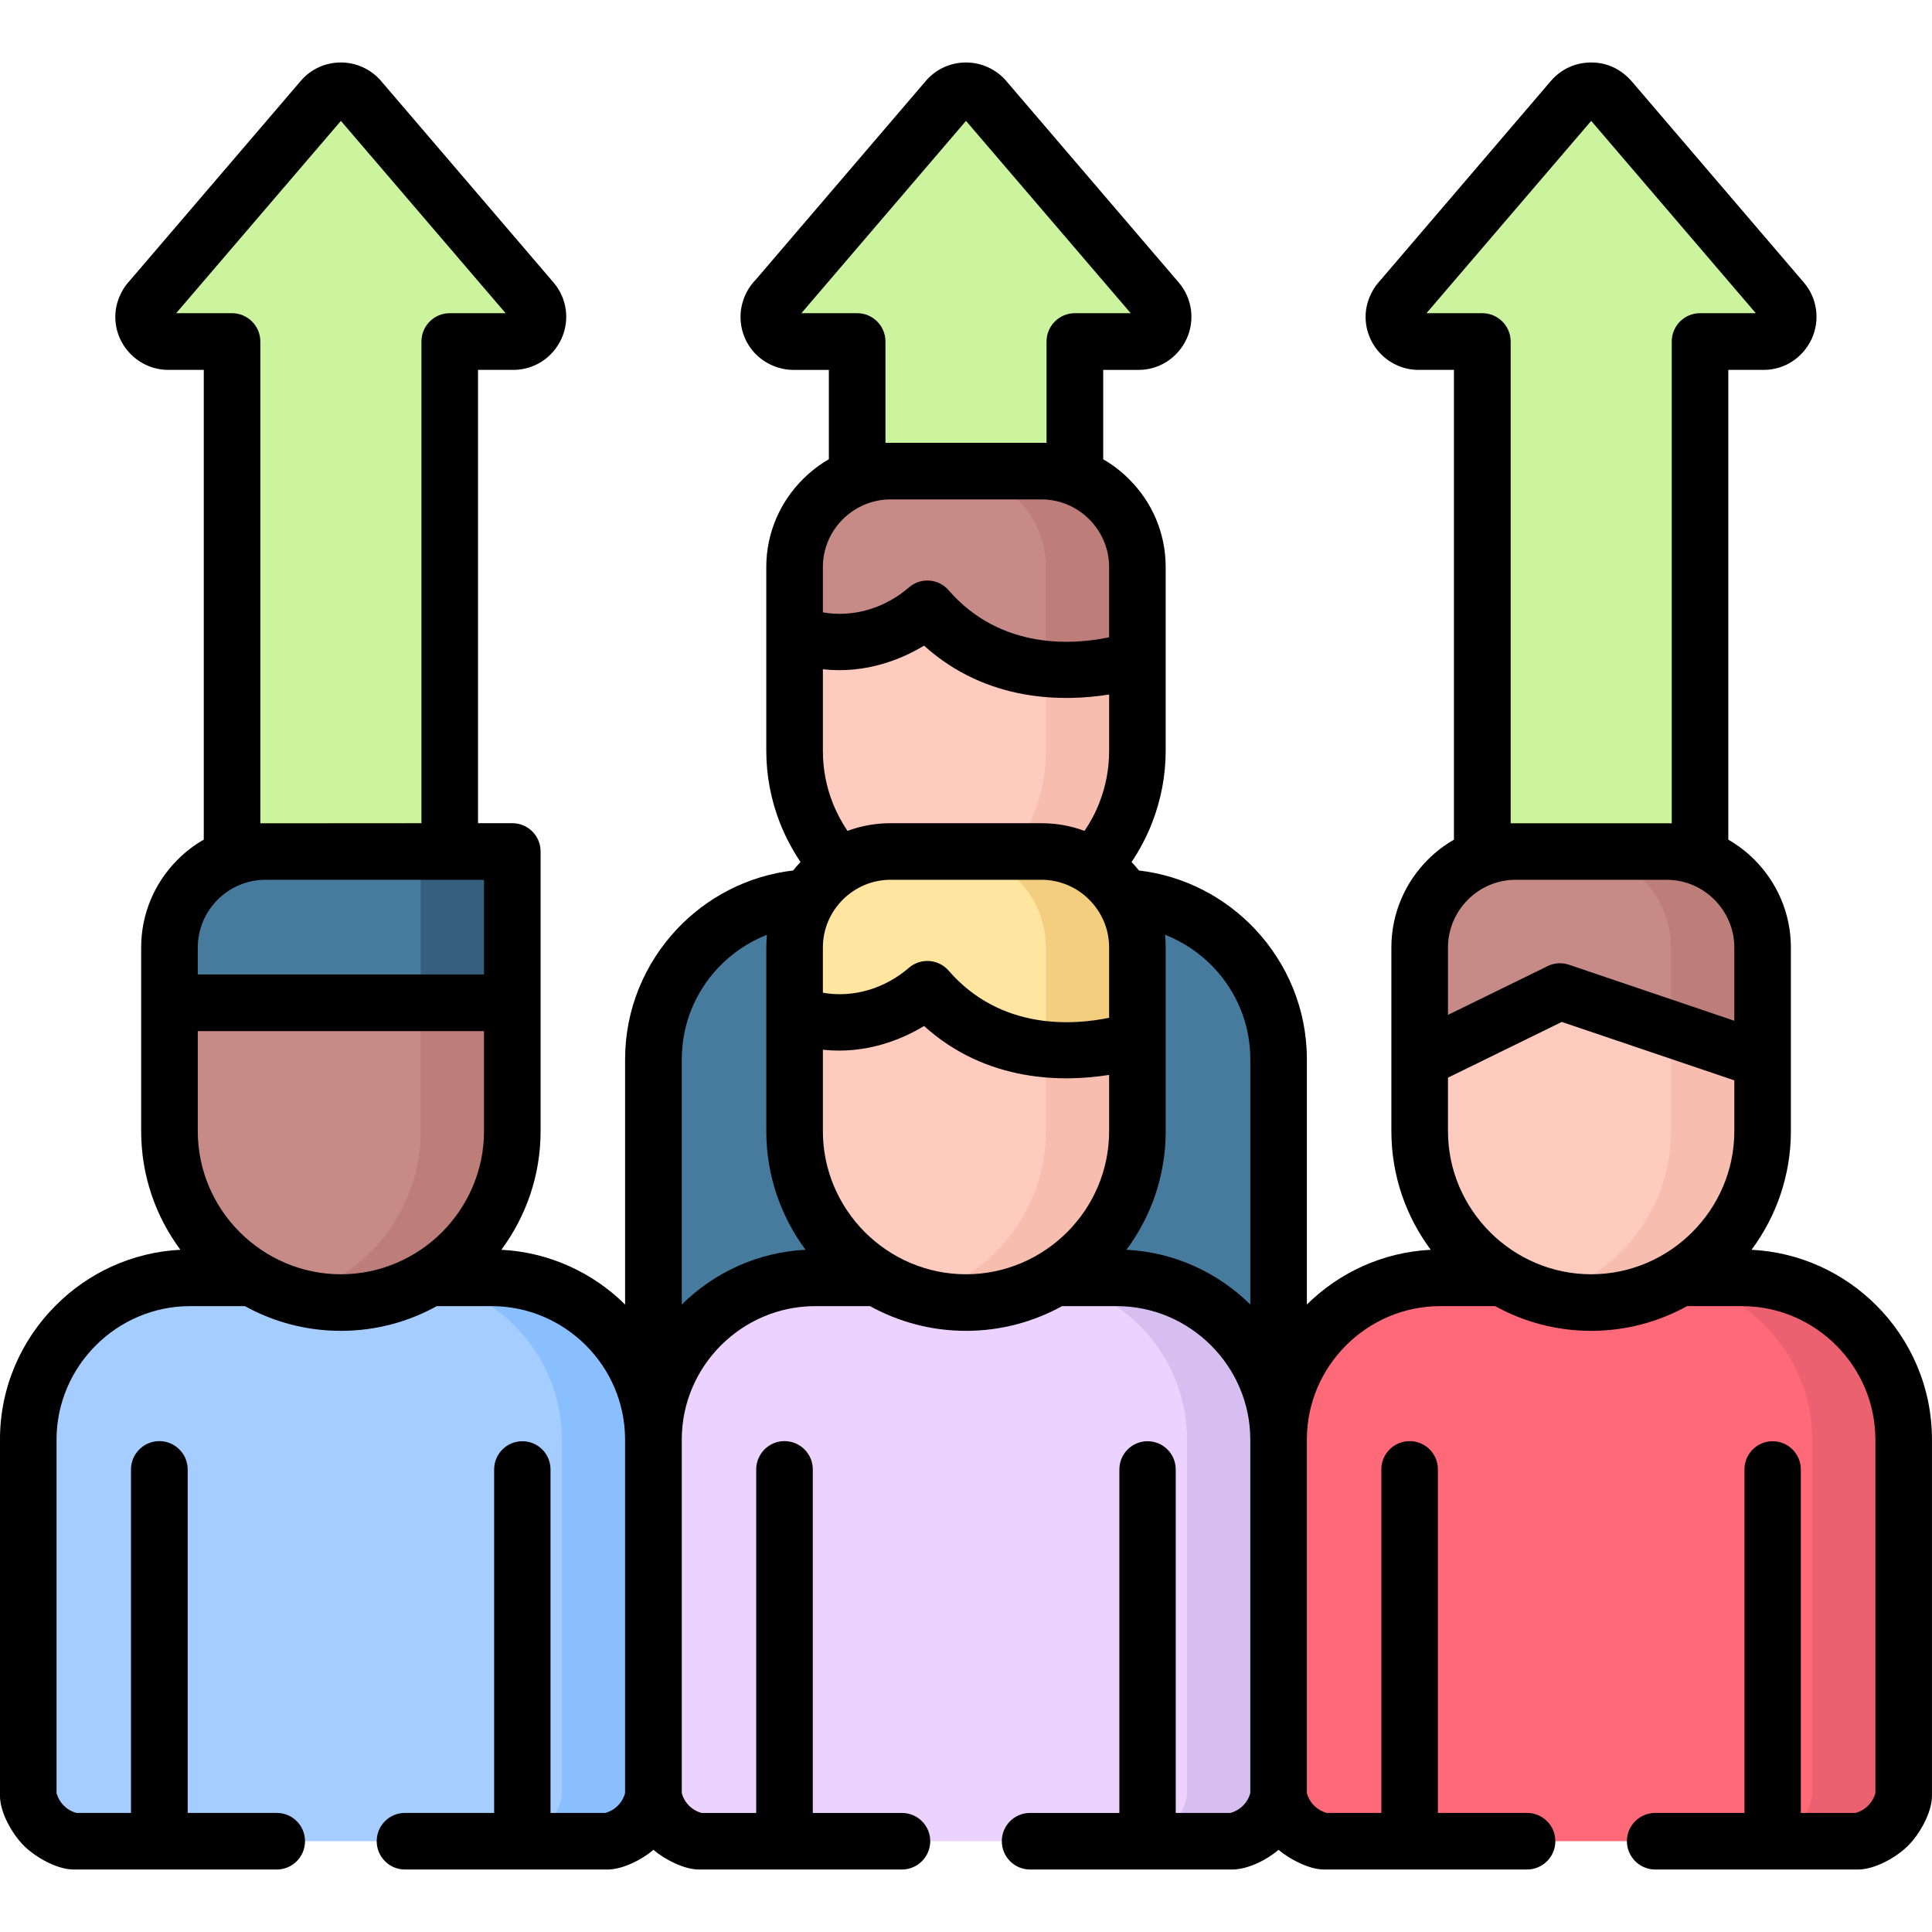 <svg id="Capa_1" enable-background="new 0 0 512 512" height="512" viewBox="0 0 512 512" width="512" xmlns="http://www.w3.org/2000/svg"><g><g><path d="m141.025 79.741-45.667-53.376c-2.579-3.061-7.342-3.146-9.978-.057l-45.411 53.065c-1.19 1.191-1.899 2.806-1.899 4.592 0 3.628 2.92 6.548 6.549 6.548h16.866v149.642c0 3.6 2.948 6.52 6.548 6.52h44.618c3.6 0 6.52-2.92 6.52-6.52v-149.642h16.896c5.469 0 8.616-6.52 4.958-10.772z" fill="#ccf49f"/><path d="m306.713 79.741-45.695-53.376c-2.58-3.061-7.314-3.146-9.95-.057l-45.44 53.064c-1.162 1.191-1.898 2.806-1.898 4.592 0 3.628 2.947 6.548 6.548 6.548h16.896v149.642c0 3.6 2.919 6.52 6.52 6.52h44.617c3.628 0 6.548-2.92 6.548-6.52v-149.641h16.896c5.468 0 8.586-6.52 4.958-10.772z" fill="#ccf49f"/><path d="m472.371 79.741-45.695-53.376c-2.551-3.061-7.314-3.146-9.949-.057l-45.44 53.064c-1.162 1.191-1.871 2.806-1.871 4.592 0 3.628 2.92 6.548 6.52 6.548h16.896v154.488c0 3.601 2.92 6.52 6.548 6.52h44.59c3.628 0 6.548-2.919 6.548-6.52v-154.487h16.896c5.468 0 8.586-6.52 4.957-10.772z" fill="#ccf49f"/><g clip-rule="evenodd" fill-rule="evenodd"><path d="m216.031 237.829h79.966c23.557 0 42.832 19.305 42.832 42.86v126.481c-1.077 6.123-5.896 10.942-12.019 12.02h-141.621c-6.123-1.077-10.941-5.897-12.019-12.02v-126.48c.001-23.584 19.276-42.861 42.861-42.861z" fill="#477b9e"/><path d="m50.345 338.658h79.966c23.585 0 42.86 19.275 42.86 42.831v94.422c-1.077 6.123-5.896 10.942-12.019 12.02h-141.621c-6.123-1.077-10.942-5.896-12.02-12.02v-94.422c.001-23.555 19.277-42.831 42.834-42.831z" fill="#a5cdff"/><path d="m216.031 338.658h79.966c23.557 0 42.832 19.275 42.832 42.831v94.422c-1.077 6.123-5.896 10.942-12.019 12.02h-141.621c-6.123-1.077-10.941-5.896-12.019-12.02v-94.422c.001-23.555 19.276-42.831 42.861-42.831z" fill="#ebd2ff"/><path d="m381.69 338.63h79.965c23.558 0 42.861 19.304 42.861 42.859v94.422c-1.077 6.123-5.925 10.942-12.019 12.02h-141.648c-6.095-1.077-10.914-5.896-12.02-12.02v-94.422c0-23.555 19.304-42.859 42.861-42.859z" fill="#ff6978"/><path d="m437.391 338.63h24.265c23.585 0 42.861 19.304 42.861 42.859v94.422c-1.077 6.123-5.925 10.942-12.019 12.02h-24.267c6.096-1.077 10.915-5.896 12.021-12.02v-94.422c0-23.555-19.306-42.859-42.861-42.859z" fill="#eb616f"/><path d="m271.732 338.658h24.265c23.557 0 42.832 19.275 42.832 42.831v94.422c-1.077 6.123-5.896 10.942-12.019 12.02h-24.265c6.123-1.077 10.941-5.896 12.019-12.02v-94.422c.001-23.555-19.276-42.831-42.832-42.831z" fill="#d7bef0"/><path d="m106.045 338.658h24.266c23.585 0 42.86 19.275 42.86 42.831v94.422c-1.077 6.123-5.896 10.942-12.019 12.02h-24.266c6.123-1.077 10.942-5.896 12.02-12.02v-94.422c0-23.555-19.275-42.831-42.861-42.831z" fill="#8abfff"/><path d="m301.44 198.967c0 24.973-20.438 45.411-45.44 45.411-24.974 0-45.412-20.438-45.412-45.411v-48.699c0-13.976 11.425-25.427 25.428-25.427h39.997c13.975 0 25.428 11.451 25.428 25.427v48.699z" fill="#ffcbbe"/><path d="m301.44 198.967c0 24.973-20.438 45.411-45.44 45.411-4.195 0-8.249-.567-12.132-1.645 19.162-5.357 33.307-22.988 33.307-43.767v-48.699c0-13.976-11.452-25.427-25.427-25.427h24.265c13.975 0 25.428 11.451 25.428 25.427v48.7z" fill="#f7beaf"/><path d="m210.588 150.268v29.877l31.04-15.222c4.195-2.041 8.249-2.24 12.501-.794l47.311 16.016v-29.877c0-13.976-11.453-25.427-25.428-25.427h-39.997c-14.002 0-25.427 11.451-25.427 25.427z" fill="#c68b87"/><path d="m277.175 171.924 24.266 8.221v-29.877c0-13.976-11.453-25.427-25.428-25.427h-24.265c13.975 0 25.427 11.451 25.427 25.427z" fill="#bd7d79"/><path d="m301.44 299.767c0 24.973-20.438 45.439-45.44 45.439-24.974 0-45.412-20.467-45.412-45.439v-48.699c0-13.975 11.425-25.427 25.428-25.427h39.997c13.975 0 25.428 11.452 25.428 25.427v48.699z" fill="#ffcbbe"/><path d="m301.44 299.767c0 24.973-20.438 45.439-45.44 45.439-4.195 0-8.249-.596-12.132-1.673 19.162-5.329 33.307-22.989 33.307-43.767v-48.699c0-13.975-11.452-25.427-25.427-25.427h24.265c13.975 0 25.428 11.452 25.428 25.427v48.7z" fill="#f7beaf"/><path d="m135.781 299.767c0 24.973-20.467 45.439-45.439 45.439-25.002 0-45.439-20.467-45.439-45.439 0-16.242 0-32.457 0-48.671 0-14.003 11.452-25.455 25.427-25.455h58.678c4.649 0 6.774 2.692 6.774 6.774-.001 22.451-.001 44.902-.001 67.352z" fill="#c68b87"/><path d="m210.588 251.068v29.877l31.04-15.222c4.195-2.041 8.249-2.239 12.501-.794l47.311 16.016v-29.877c0-13.975-11.453-25.427-25.428-25.427h-39.997c-14.002 0-25.427 11.452-25.427 25.427z" fill="#ffe5a0"/><path d="m277.175 272.724 24.266 8.221v-29.877c0-13.975-11.453-25.427-25.428-25.427h-24.265c13.975 0 25.427 11.452 25.427 25.427z" fill="#f2ce7e"/><path d="m44.902 251.096v14.655h90.879v-33.336c0-4.082-2.125-6.774-6.774-6.774h-58.678c-13.975 0-25.427 11.452-25.427 25.455z" fill="#477b9e"/><path d="m467.099 299.767c0 24.973-20.438 45.411-45.412 45.411-25.001 0-45.439-20.438-45.439-45.411v-48.699c0-13.975 11.452-25.427 25.428-25.427h39.996c14.004 0 25.428 11.452 25.428 25.427v48.699z" fill="#ffcbbe"/><path d="m467.099 299.767c0 24.973-20.438 45.411-45.412 45.411-4.223 0-8.276-.567-12.16-1.645 19.162-5.329 33.307-22.989 33.307-43.767v-48.699c0-13.975-11.451-25.427-25.426-25.427h24.264c14.004 0 25.428 11.452 25.428 25.427v48.7z" fill="#f7beaf"/><path d="m376.247 251.068v17.688c12.813 4.762 23.5.765 29.651-2.722 4.79-2.721 5.584-3.26 10.317.879 21.799 19.105 50.883 8.504 50.883 8.504v-24.35c0-13.975-11.424-25.427-25.428-25.427h-39.996c-13.975.001-25.427 11.453-25.427 25.428z" fill="#c68b87"/><path d="m442.833 278.111c13.408 1.275 24.266-2.693 24.266-2.693v-24.35c0-13.975-11.424-25.427-25.428-25.427h-24.264c13.975 0 25.426 11.452 25.426 25.427z" fill="#bd7d79"/><path d="m111.487 265.751v34.016c0 20.777-14.145 38.438-33.278 43.767 3.855 1.077 7.938 1.673 12.133 1.673 24.973 0 45.439-20.467 45.439-45.439v-34.016h-24.294z" fill="#bd7d79"/><path d="m111.487 232.415v33.336h24.294v-33.336c0-4.082-2.125-6.774-6.774-6.774h-24.266c4.65 0 6.746 2.692 6.746 6.774z" fill="#365e7d"/></g></g><path d="m111.687 218.157v-127.644c0-4.139 3.345-7.512 7.483-7.512h14.826l-43.654-50.967-43.654 50.967h14.797c4.139 0 7.512 3.373 7.512 7.512v127.673zm347.927 68.145-45.723-15.477-30.16 14.768v14.174c0 10.432 4.28 19.899 11.168 26.787 6.86 6.86 16.356 11.141 26.787 11.141 10.403 0 19.899-4.28 26.76-11.141 6.888-6.888 11.168-16.355 11.168-26.787zm-75.883-17.348 25.908-12.671c1.815-1.049 4.025-1.332 6.151-.624l43.823 14.854v-19.445c0-4.904-2.041-9.383-5.272-12.643-3.26-3.26-7.738-5.273-12.671-5.273h-39.996c-4.933 0-9.411 2.013-12.671 5.273-3.231 3.26-5.272 7.738-5.272 12.643zm-331.317-10.715h75.855v-25.087h-57.94c-4.904 0-9.383 2.013-12.643 5.273s-5.272 7.738-5.272 12.671zm75.856 15.024h-75.856v26.504c0 10.432 4.252 19.899 11.14 26.787 6.889 6.86 16.357 11.141 26.788 11.141s19.898-4.28 26.787-11.141c6.859-6.888 11.141-16.355 11.141-26.787zm165.658-89.206c-11.905 1.9-32.315 2.154-49.04-12.954-5.726 3.458-15.222 7.539-26.815 6.264v21.601c0 4.847.907 9.468 2.552 13.663 1.049 2.692 2.381 5.215 3.968 7.568 3.572-1.332 7.398-2.041 11.424-2.041h39.997c3.997 0 7.852.709 11.396 2.041 1.587-2.354 2.948-4.876 3.968-7.568 1.645-4.195 2.552-8.816 2.552-13.663v-14.911zm-75.856-21.771c8.192 1.445 16.583-1.219 22.791-6.605 3.146-2.722 7.852-2.382 10.545.765 13.946 16.017 33.448 14.372 42.52 12.445v-18.624c0-4.904-2.013-9.411-5.272-12.643-3.232-3.26-7.738-5.273-12.643-5.273h-39.997c-4.933 0-9.411 2.013-12.671 5.273-3.26 3.231-5.272 7.738-5.272 12.643v12.019zm75.856 122.571c-11.905 1.9-32.315 2.154-49.04-12.954-5.726 3.458-15.222 7.54-26.815 6.292v21.572c0 10.432 4.28 19.899 11.141 26.787 6.888 6.86 16.355 11.141 26.787 11.141s19.899-4.28 26.787-11.141c6.889-6.888 11.141-16.355 11.141-26.787v-14.91zm-75.856-21.771c8.192 1.446 16.583-1.219 22.791-6.605 3.146-2.693 7.852-2.352 10.545.766 13.946 16.044 33.448 14.371 42.52 12.473v-18.652c0-4.904-2.013-9.383-5.272-12.643-3.232-3.26-7.738-5.273-12.643-5.273h-39.997c-4.933 0-9.411 2.013-12.671 5.273s-5.272 7.738-5.272 12.643v12.018zm-164.071-40.563v-124.498h-9.383c-7.739 0-14.061-6.32-14.061-14.06 0-3.515 1.417-7.001 3.827-9.581l45.327-52.951c2.692-3.146 6.548-4.904 10.743-4.875 4.081.027 7.993 1.87 10.63 5.017l45.61 53.292c3.571 4.166 4.365 10.006 2.069 14.967s-7.2 8.191-12.699 8.191h-9.384v120.133h9.1c4.139 0 7.484 3.345 7.484 7.483v40.11 34.016c0 11.764-3.884 22.648-10.403 31.436 12.727.651 24.265 6.065 32.797 14.513v-65.026c0-13.267 5.216-25.37 13.691-34.413 7.936-8.447 18.736-14.173 30.841-15.59.623-.766 1.275-1.531 1.956-2.24-2.183-3.26-4.025-6.746-5.472-10.402-2.324-5.981-3.6-12.416-3.6-19.077v-48.699c0-9.071 3.713-17.292 9.667-23.244 2.069-2.069 4.394-3.855 6.917-5.329v-23.67h-9.384c-3.686 0-7.313-1.53-9.921-4.109-2.552-2.552-4.11-6.066-4.11-9.95 0-3.6 1.502-7.285 4.053-9.864l45.072-52.668c2.693-3.146 6.576-4.904 10.743-4.875 4.11.027 8.022 1.87 10.658 5.017l45.61 53.292c3.572 4.166 4.365 10.006 2.069 14.967-2.324 4.988-7.199 8.191-12.699 8.191h-9.384v23.698c2.523 1.445 4.848 3.231 6.889 5.301 5.982 5.952 9.667 14.173 9.667 23.244v48.699c0 6.661-1.275 13.096-3.6 19.077-1.418 3.656-3.26 7.143-5.444 10.402.682.709 1.334 1.475 1.957 2.24 12.076 1.417 22.876 7.143 30.812 15.59 8.476 9.043 13.691 21.146 13.691 34.413v65.026c8.532-8.447 20.069-13.861 32.825-14.513-6.548-8.788-10.432-19.701-10.432-31.436v-48.699c0-9.043 3.714-17.291 9.667-23.244 2.069-2.069 4.395-3.855 6.916-5.301v-124.499h-9.383c-7.71 0-14.031-6.32-14.031-14.06 0-3.515 1.417-7.001 3.827-9.581l45.298-52.951c2.722-3.146 6.577-4.904 10.744-4.875 4.337.027 7.993 1.899 10.771 5.13l45.497 53.179c3.571 4.166 4.365 10.006 2.069 14.967-2.325 4.988-7.2 8.191-12.699 8.191h-9.384v124.498c2.522 1.445 4.847 3.231 6.916 5.301 5.954 5.953 9.668 14.201 9.668 23.244v48.699c0 11.735-3.884 22.648-10.433 31.436 12.87.651 24.492 6.151 33.053 14.712 9.128 9.127 14.769 21.713 14.769 35.574v94.422c0 4.422-3.26 10.148-6.321 13.21-3.09 3.09-8.788 6.321-13.295 6.321h-53.717c-4.139 0-7.512-3.373-7.512-7.512s3.373-7.484 7.512-7.484h23.641v-91.02c0-4.139 3.345-7.484 7.455-7.484 4.14 0 7.484 3.346 7.484 7.484v91.02h14.485c2.551-.68 4.62-2.721 5.272-5.271v-93.686c0-9.694-3.968-18.539-10.374-24.945-6.435-6.434-15.252-10.402-24.975-10.402h-14.541c-7.569 4.167-16.243 6.548-25.428 6.548-9.212 0-17.886-2.381-25.455-6.548h-14.536c-9.724 0-18.54 3.969-24.975 10.402-6.406 6.406-10.375 15.223-10.375 24.945v93.686c.652 2.551 2.722 4.592 5.273 5.271h14.457v-91.02c0-4.167 3.373-7.512 7.512-7.512s7.483 3.345 7.483 7.512v91.02h23.613c4.139 0 7.512 3.346 7.512 7.484 0 4.139-3.373 7.512-7.512 7.512h-53.83c-3.884 0-9.128-2.75-12.02-5.216-3.033 2.636-8.136 5.216-12.273 5.216h-53.576c-4.139 0-7.483-3.373-7.483-7.512s3.345-7.484 7.483-7.484h23.67v-91.02c0-4.139 3.344-7.484 7.456-7.484 4.138 0 7.482 3.346 7.482 7.484v91.02h14.485c2.552-.68 4.62-2.721 5.272-5.271v-93.686c0-9.694-3.997-18.539-10.403-24.945s-15.25-10.402-24.945-10.402h-14.116c-.142 0-.283 0-.425 0-7.568 4.167-16.242 6.548-25.455 6.548s-17.858-2.381-25.427-6.548h-14.542c-9.724 0-18.567 3.996-24.974 10.402-6.406 6.406-10.375 15.251-10.375 24.945v93.686c.651 2.551 2.692 4.592 5.244 5.271h14.485v-91.02c0-4.139 3.345-7.512 7.483-7.512 4.167 0 7.513 3.373 7.513 7.512v91.02h23.612c4.139 0 7.512 3.346 7.512 7.484 0 4.139-3.373 7.512-7.512 7.512h-53.831c-3.912 0-9.156-2.75-12.019-5.216-2.948 2.551-8.136 5.216-12.133 5.216h-53.717c-4.139 0-7.484-3.373-7.484-7.512s3.346-7.484 7.484-7.484h23.642v-91.02c0-4.139 3.345-7.484 7.483-7.484 4.11 0 7.455 3.346 7.455 7.484v91.02h14.514c2.551-.68 4.592-2.721 5.244-5.271v-93.686c0-9.694-3.969-18.539-10.375-24.945s-15.251-10.402-24.974-10.402h-14.542c-7.541 4.167-16.215 6.548-25.427 6.548-9.213 0-17.887-2.381-25.427-6.548h-14.57c-9.695 0-18.54 3.996-24.946 10.402s-10.403 15.251-10.403 24.945v93.686c.681 2.551 2.722 4.592 5.272 5.271h14.457v-91.02c0-4.139 3.373-7.512 7.512-7.512 4.14 0 7.513 3.373 7.513 7.512v91.02h23.613c4.139 0 7.483 3.346 7.483 7.484 0 4.139-3.345 7.512-7.483 7.512h-53.829c-4.451 0-10.177-3.288-13.21-6.321-3.061-3.061-6.321-8.759-6.321-13.21v-94.422c0-13.861 5.67-26.447 14.797-35.547 8.561-8.588 20.183-14.088 33.024-14.739-6.549-8.788-10.403-19.673-10.403-31.436v-34.016-14.655c0-9.071 3.685-17.319 9.667-23.273 2.041-2.069 4.365-3.855 6.916-5.3zm346.341-4.337h42.69v-127.673c0-4.139 3.345-7.512 7.483-7.512h14.797l-43.626-50.967-43.654 50.967h14.798c4.139 0 7.512 3.373 7.512 7.512zm-165.687-100.828h42.689v-26.845c0-4.139 3.373-7.512 7.512-7.512h14.797l-43.653-50.967-43.626 50.967h14.798c4.139 0 7.483 3.373 7.483 7.512zm74.269 182.409c0 11.764-3.855 22.648-10.403 31.436 12.756.651 24.265 6.065 32.825 14.513v-65.026c0-9.326-3.656-17.83-9.581-24.151-3.6-3.826-8.022-6.859-13.011-8.815.113 1.105.17 2.239.17 3.345zm-95.444 31.436c-6.52-8.788-10.403-19.673-10.403-31.436v-48.699c0-1.105.057-2.239.17-3.345-4.961 1.956-9.411 4.989-12.982 8.815-5.953 6.321-9.581 14.825-9.581 24.151v65.026c8.531-8.446 20.068-13.86 32.796-14.512z"/></g></svg>